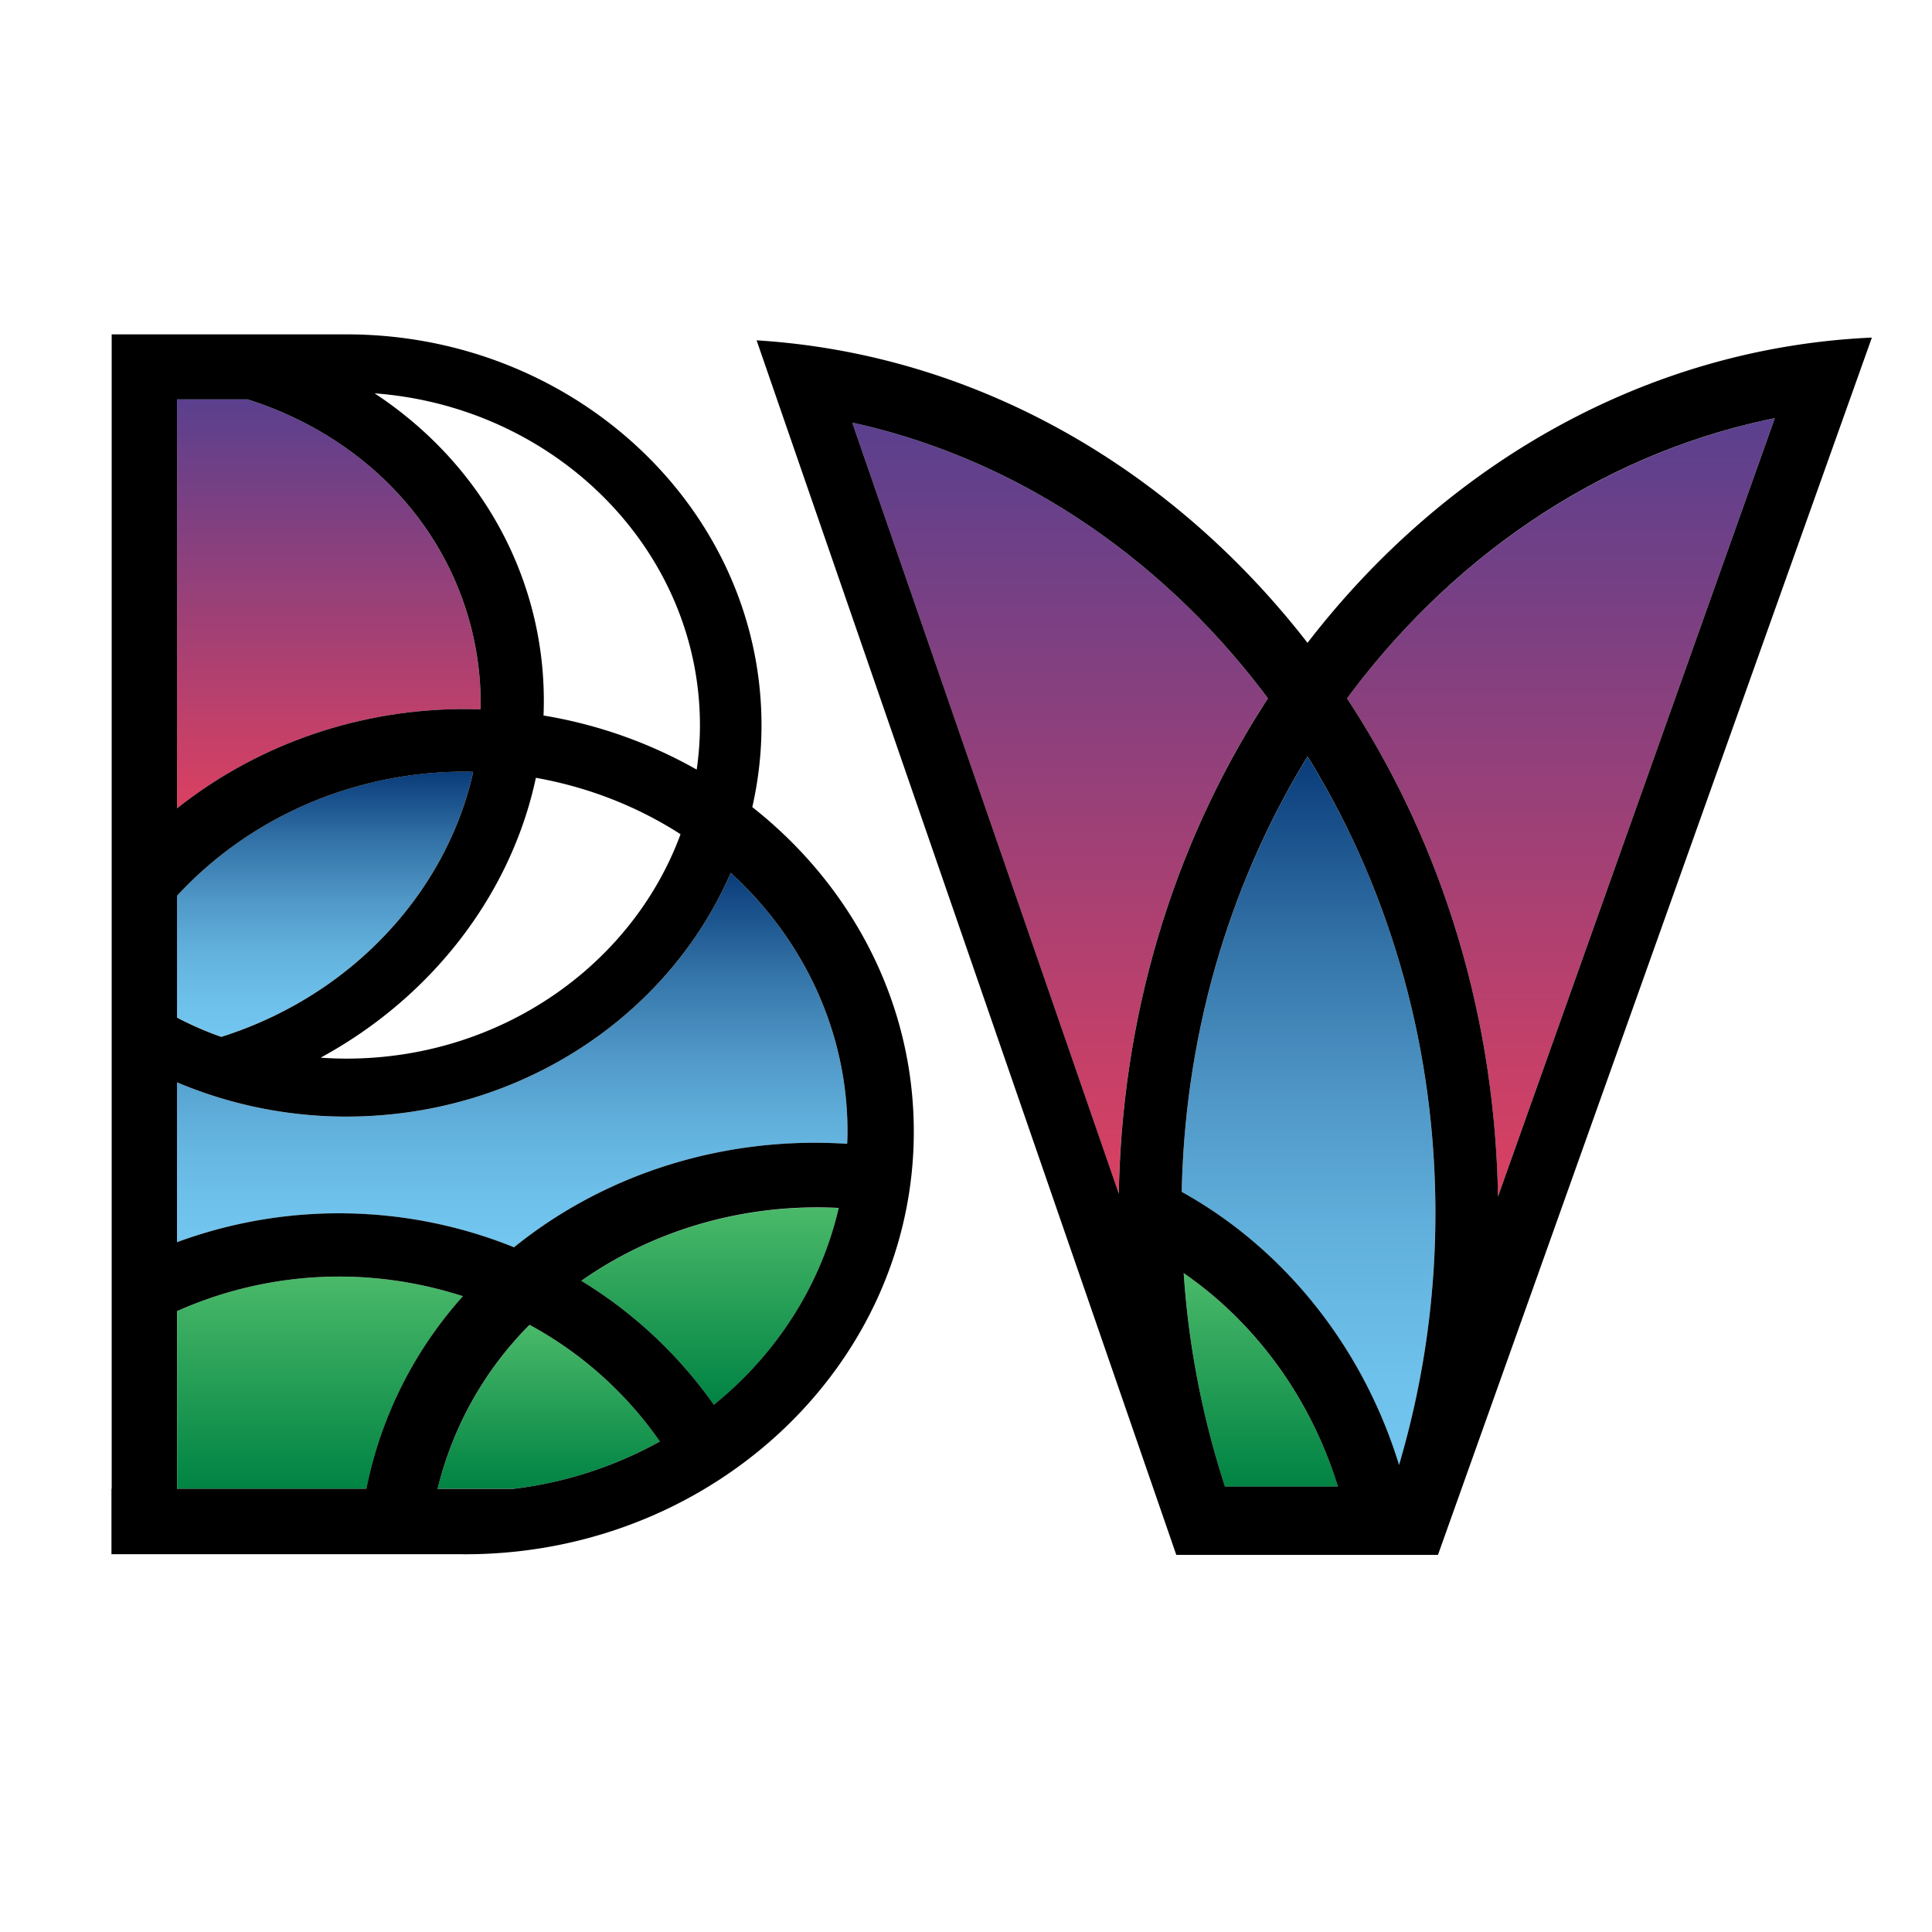 <svg xmlns="http://www.w3.org/2000/svg" fill="none" viewBox="0 0 52 52"><path fill="#fff" d="M0 0h52v52H0z"/><path fill="#fff" d="M8.63 28.466q.345.026.692.027c4.16 0 7.701-2.529 8.995-6.04a10.6 10.6 0 0 0-3.894-1.518c-.656 3.099-2.766 5.889-5.793 7.532Zm1.458-17.878v.005c2.02 1.33 3.552 3.304 4.21 5.725a9.7 9.7 0 0 1 .33 2.94c1.485.248 2.88.748 4.124 1.457q.085-.586.087-1.19c0-4.701-3.86-8.568-8.75-8.937Z"/><path fill="url(#a)" d="M22.811 30.459q0 .164-.01.328c-3.376-.218-6.568.843-8.965 2.785a12.6 12.6 0 0 0-4.212-.905 12.6 12.6 0 0 0-4.86.768v-4.303a11.7 11.7 0 0 0 4.558.922c4.67 0 8.678-2.715 10.345-6.559 1.935 1.763 3.144 4.234 3.144 6.964"/><path fill="url(#b)" d="M12.737 20.772c-.07 0-.141-.005-.21-.005-3.095 0-5.875 1.296-7.762 3.341v3.28q.571.296 1.19.518c3.542-1.118 6.073-3.927 6.782-7.134"/><path fill="url(#c)" d="M38.633 32.657c0-4.562-1.271-8.798-3.439-12.294-2.061 3.352-3.297 7.38-3.388 11.722 2.732 1.513 4.863 4.143 5.85 7.35.63-2.134.977-4.41.977-6.775z"/><path fill="url(#d)" d="M12.526 19.084c-2.953 0-5.661 1.006-7.761 2.673V10.75h1.899c2.874.908 5.184 3.075 5.984 6.016.211.774.302 1.554.288 2.328q-.205-.009-.41-.01"/><path fill="url(#e)" d="M47.769 11.256c-4.603.934-8.647 3.676-11.514 7.54 2.484 3.777 3.978 8.404 4.064 13.409l7.45-20.95Z"/><path fill="url(#f)" d="M30.11 32.13c.089-4.973 1.562-9.574 4.016-13.336-2.806-3.757-6.726-6.439-11.19-7.42l7.174 20.754z"/><path fill="url(#g)" d="M22.574 32.516c-.483 2.098-1.688 3.944-3.36 5.297a12 12 0 0 0-3.567-3.336c1.93-1.358 4.363-2.093 6.927-1.961"/><path fill="url(#h)" d="M9.557 34.37c-1.712-.07-3.34.272-4.79.921v4.78h5.096a11.03 11.03 0 0 1 2.598-5.182 10.8 10.8 0 0 0-2.904-.52Z"/><path fill="url(#i)" d="M14.253 35.658a9.43 9.43 0 0 0-2.474 4.413h2.033a10.6 10.6 0 0 0 3.951-1.276 10.26 10.26 0 0 0-3.508-3.14z"/><path fill="url(#j)" d="M31.859 34.269c.138 2.002.517 3.93 1.11 5.745h3.042c-.735-2.397-2.225-4.414-4.15-5.745z"/><path fill="#000" d="M35.192 17.302c-3.64-4.69-8.913-7.775-14.828-8.142L31.66 41.85h7.043L50.382 9.086c-6.071.273-11.485 3.408-15.19 8.216m-1.063 1.492c-2.455 3.762-3.93 8.363-4.016 13.336l-7.175-20.755c4.464.98 8.384 3.664 11.19 7.422zm1.882 21.217H32.97a23.7 23.7 0 0 1-1.111-5.745c1.925 1.33 3.414 3.348 4.15 5.745zm-4.205-7.928c.09-4.34 1.326-8.368 3.388-11.723 2.165 3.497 3.44 7.733 3.44 12.295 0 2.366-.348 4.64-.978 6.774-.986-3.206-3.118-5.835-5.85-7.349zm4.45-13.286c2.866-3.868 6.91-6.61 11.513-7.541l-7.45 20.949c-.086-5.005-1.58-9.632-4.064-13.408ZM20.249 21.72c.16-.708.247-1.443.247-2.195 0-5.767-4.945-10.463-11.05-10.525h-6.44v31.071H3v1.76h9.409l.115.003.134-.003h.084c6.556-.112 11.853-5.17 11.853-11.372 0-3.508-1.695-6.65-4.35-8.738zM4.765 10.75h1.899c2.874.908 5.184 3.075 5.984 6.016.211.774.302 1.554.288 2.328q-.205-.009-.41-.01c-2.953 0-5.661 1.006-7.761 2.673zm4.557 17.743q-.348-.001-.692-.026c3.024-1.643 5.134-4.433 5.793-7.532 1.42.252 2.742.776 3.894 1.518-1.291 3.511-4.835 6.04-8.995 6.04M4.765 27.39v-3.28c1.887-2.046 4.667-3.341 7.761-3.341.07 0 .141.005.21.005-.708 3.206-3.242 6.015-6.78 7.134a9 9 0 0 1-1.191-.518m13.987-6.676a12.5 12.5 0 0 0-4.123-1.456 9.7 9.7 0 0 0-.33-2.94c-.66-2.422-2.19-4.393-4.208-5.726v-.005c4.887.369 8.748 4.234 8.748 8.937 0 .404-.032.802-.087 1.19M4.765 35.29a10.7 10.7 0 0 1 4.79-.922c1.015.041 1.987.223 2.904.52a11 11 0 0 0-2.598 5.182H4.765zm7.014 4.78a9.4 9.4 0 0 1 2.474-4.413 10.2 10.2 0 0 1 3.508 3.14 10.7 10.7 0 0 1-3.951 1.276h-2.033zm3.867-5.596c1.93-1.358 4.363-2.093 6.928-1.962-.484 2.098-1.688 3.945-3.36 5.298a12 12 0 0 0-3.568-3.336m7.156-3.688c-3.377-.218-6.569.843-8.966 2.785a12.6 12.6 0 0 0-4.212-.905 12.6 12.6 0 0 0-4.86.768v-4.303a11.7 11.7 0 0 0 4.558.922c4.67 0 8.678-2.715 10.345-6.559 1.935 1.763 3.144 4.234 3.144 6.964q0 .164-.01.328Z"/><defs><linearGradient id="a" x1="13.788" x2="13.788" y1="33.574" y2="23.495" gradientUnits="userSpaceOnUse"><stop stop-color="#72C6EF"/><stop offset=".14" stop-color="#6DC0EA"/><stop offset=".32" stop-color="#62B1DD"/><stop offset=".52" stop-color="#4F97C7"/><stop offset=".73" stop-color="#3474A8"/><stop offset=".95" stop-color="#114682"/><stop offset="1" stop-color="#093B78"/></linearGradient><linearGradient id="b" x1="8.752" x2="8.752" y1="27.906" y2="20.767" gradientUnits="userSpaceOnUse"><stop stop-color="#72C6EF"/><stop offset=".14" stop-color="#6DC0EA"/><stop offset=".32" stop-color="#62B1DD"/><stop offset=".52" stop-color="#4F97C7"/><stop offset=".73" stop-color="#3474A8"/><stop offset=".95" stop-color="#114682"/><stop offset="1" stop-color="#093B78"/></linearGradient><linearGradient id="c" x1="35.221" x2="35.221" y1="39.432" y2="20.363" gradientUnits="userSpaceOnUse"><stop stop-color="#72C6EF"/><stop offset=".14" stop-color="#6DC0EA"/><stop offset=".32" stop-color="#62B1DD"/><stop offset=".52" stop-color="#4F97C7"/><stop offset=".73" stop-color="#3474A8"/><stop offset=".95" stop-color="#114682"/><stop offset="1" stop-color="#093B78"/></linearGradient><linearGradient id="d" x1="8.853" x2="8.853" y1="21.754" y2="10.751" gradientUnits="userSpaceOnUse"><stop stop-color="#DB4061"/><stop offset="1" stop-color="#5A408E"/></linearGradient><linearGradient id="e" x1="42.012" x2="42.012" y1="32.205" y2="11.256" gradientUnits="userSpaceOnUse"><stop stop-color="#DB4061"/><stop offset="1" stop-color="#5A408E"/></linearGradient><linearGradient id="f" x1="28.532" x2="28.532" y1="32.13" y2="11.376" gradientUnits="userSpaceOnUse"><stop stop-color="#DB4061"/><stop offset="1" stop-color="#5A408E"/></linearGradient><linearGradient id="g" x1="19.112" x2="19.112" y1="32.499" y2="37.811" gradientUnits="userSpaceOnUse"><stop stop-color="#4AB969"/><stop offset="1" stop-color="#008343"/></linearGradient><linearGradient id="h" x1="8.613" x2="8.613" y1="34.36" y2="40.071" gradientUnits="userSpaceOnUse"><stop stop-color="#4AB969"/><stop offset="1" stop-color="#008343"/></linearGradient><linearGradient id="i" x1="14.77" x2="14.77" y1="35.658" y2="40.071" gradientUnits="userSpaceOnUse"><stop stop-color="#4AB969"/><stop offset="1" stop-color="#008343"/></linearGradient><linearGradient id="j" x1="33.935" x2="33.935" y1="34.269" y2="40.011" gradientUnits="userSpaceOnUse"><stop stop-color="#4AB969"/><stop offset="1" stop-color="#008343"/></linearGradient></defs></svg>
